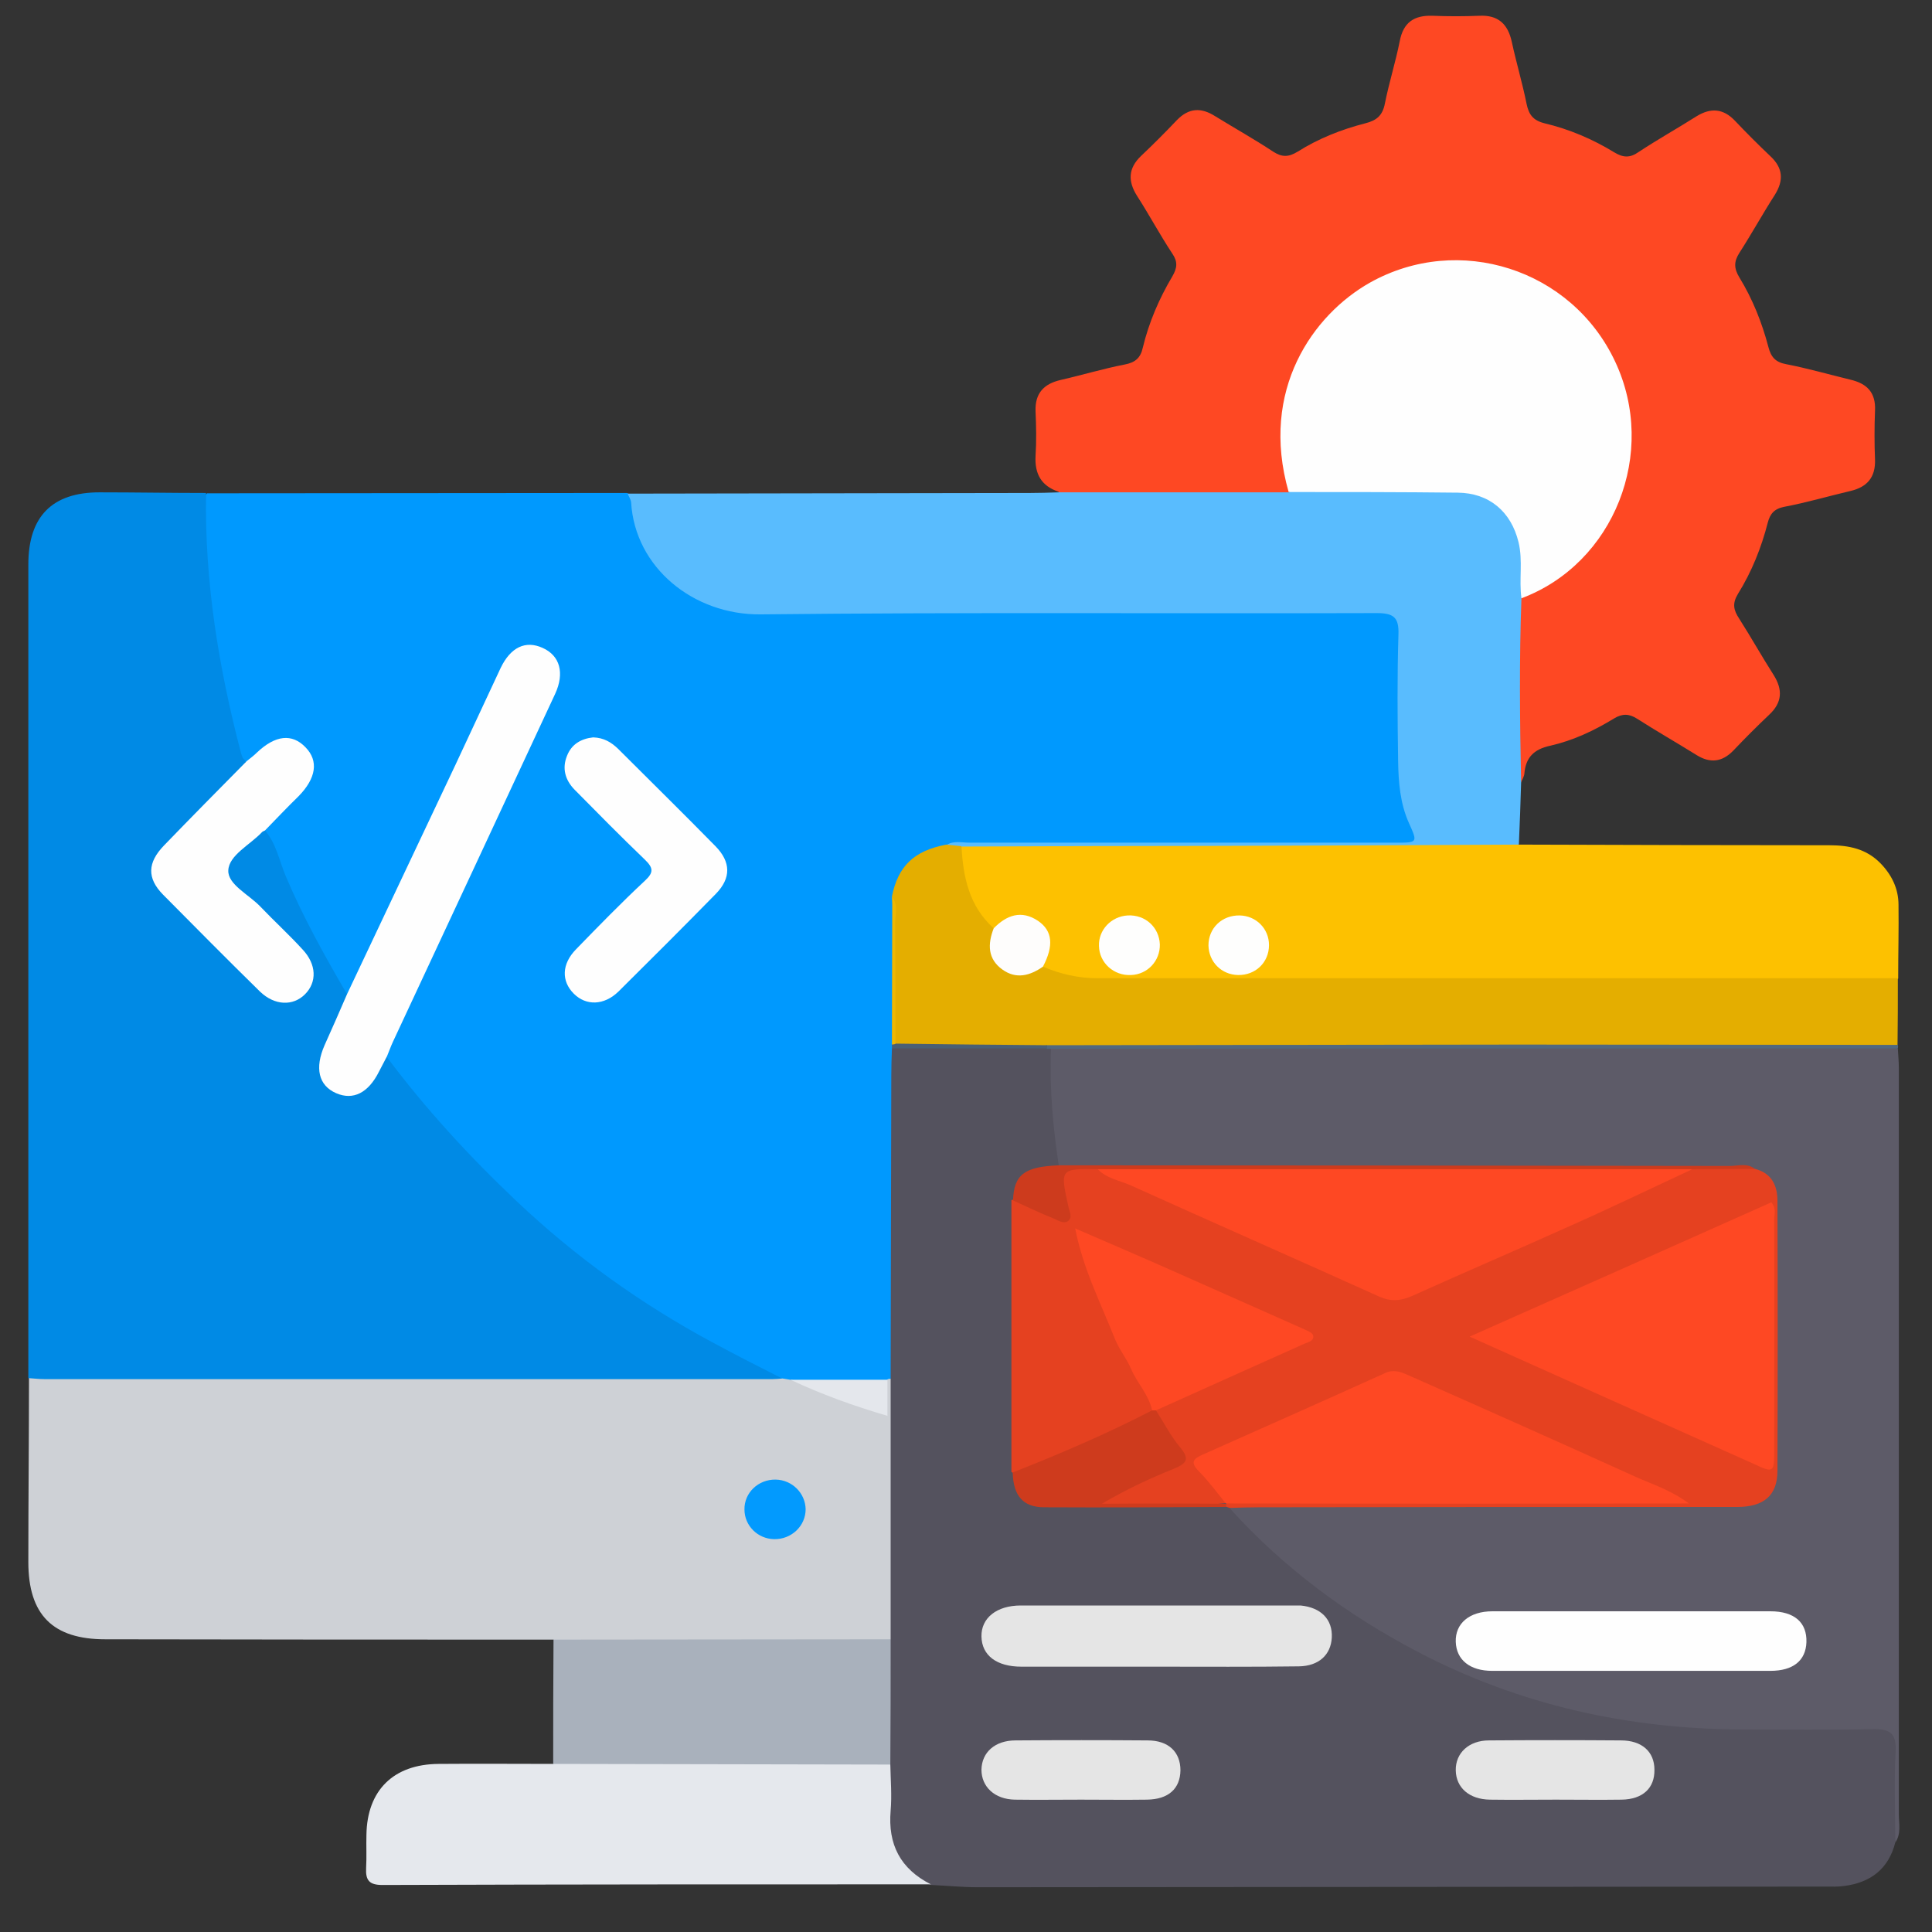 <?xml version="1.0" encoding="utf-8"?>
<!-- Generator: Adobe Illustrator 23.0.0, SVG Export Plug-In . SVG Version: 6.00 Build 0)  -->
<svg version="1.1" id="Layer_1" xmlns="http://www.w3.org/2000/svg" xmlns:xlink="http://www.w3.org/1999/xlink" x="0px" y="0px"
	 viewBox="0 0 600 600" style="enable-background:new 0 0 600 600;" xml:space="preserve">
<rect x="0" y="0" width="600" height="600" fill="#333333" stroke="none"/>
<style type="text/css">
	.st0{fill:#0099FE;}
	.st1{fill:#54525E;}
	.st2{fill:#008AE5;}
	.st3{fill:#FE4823;}
	.st4{fill:#5D5B68;}
	.st5{fill:#CED1D6;}
	.st6{fill:#59BCFE;}
	.st7{fill:#FDC100;}
	.st8{fill:#E4AE00;}
	.st9{fill:#E5E8ED;}
	.st10{fill:#A9B1BC;}
	.st11{fill:#51687E;}
	.st12{fill:#FEFEFE;}
	.st13{fill:#E4E7EC;}
	.st14{fill:#4A5F74;}
	.st15{fill:#F0B700;}
	.st16{fill:#E54120;}
	.st17{fill:#E5E5E5;}
	.st18{fill:#CE3B1D;}
	.st19{fill:#CD3B1D;}
	.st20{fill:#029AFE;}
	.st21{fill:#FEFDFC;}
	.st22{fill:#FEFEFD;}
</style>
<g>
	<path class="st0" d="M64.3,153.2c43.5,0,86.9-0.1,130.4-0.1c2.7,1.1,2.8,3.7,3.4,6c5,19.7,17.4,29.4,37.8,29.4
		c62.2,0,124.3,0,186.5,0c13.1,0,13.2,0.2,13.4,13.6c0.2,14.3-1,28.6,0.9,42.8c0.6,4.2,1.9,8.2,3.3,12.2c1.4,3.7,0,5.8-4,6.2
		c-2.2,0.2-4.4,0.1-6.6,0.1c-41.8,0-83.7,0-125.5,0c-2.8,0-5.6-0.2-8.4,0.3c-11.3,2.3-15.6,6.6-17,16.8c0,14.5,0,29,0,43.5
		c0,0.8,0,1.5,0.1,2.3c0.4,31.9,0.1,63.7,0.1,95.5c0,2-0.1,4-1,5.9c-0.4,0.7-1,1.2-1.7,1.6c-9.7,1.8-19.4,0.5-29.1,0.6
		c-1,0-2-0.1-3-0.4c-33.9-15.1-64.4-35.1-90.6-61.5c-10.8-10.8-21.3-21.8-30.4-34.1c-1.4-1.9-3.1-3.7-3.7-6.1c0.9-5.4,3.7-10.2,6-15
		c15-31.8,29.7-63.7,44.6-95.5c0.6-1.3,1.2-2.6,1.6-3.9c1.4-4.4,0.5-8-3.6-10.3c-3.6-2-7.5-0.9-10.1,3.7c-4.6,8-8,16.6-11.9,25
		c-11.5,24.8-23.2,49.5-34.6,74.2c-0.7,1.5-1.4,3-3.3,3.2c-4.6-2.5-5.8-7.5-8.2-11.6c-7.4-12.5-13.1-25.7-17.8-39.4
		c0.5-4.2,4.2-6.1,6.6-8.9c1.7-2,3.9-3.5,5.3-5.7c2.2-3.5,2.5-7.2-0.6-10.4c-3-3.1-6.6-3-10.8-0.1c-2.3,1.6-3.9,5-7.6,3.1
		c-1-1.1-1.5-2.4-1.8-3.8c-6.3-23.5-10.2-47.4-10.5-71.8C62.5,158,62.2,155.3,64.3,153.2z"/>
	<path class="st1" d="M276.6,428.2c0.1-31.4,0.1-62.8,0.2-94.2c0-2.8,0.1-5.6,0.2-8.4c1.4-1.4,3.2-1.7,5-1.7
		c14.2,0.1,28.4-0.4,42.6,0.3c0.8,0.2,1.4,0.5,2,1c0.5,0.6,1.1,1.3,1.1,2.1c0.1,11.2,2,22.4,2.1,33.6c-1,2.2-3.1,2.1-5,2.6
		c-6.8,1.8-8.1,3.4-8.7,10.8c0.3,27.4,0.3,54.8,0,82.2c1.4,7.8,3.3,9.6,11,9.7c17.6,0.4,35.2,0,52.9,0.4c0.7,0.1,1.4,0.3,2,0.6
		c7,5.2,12.6,11.7,19.2,17.3c33.1,28,71.1,44.3,114,49.3c12.6,1.4,25.2,1.8,37.9,1.6c10-0.2,20.1-0.1,30.2,0c4.2,0,6.1,1.6,5.9,6.2
		c-0.6,10.2,0.6,20.4-0.6,30.6c-2.1,8.2-7.6,12.4-15.8,13.5c-2,0.3-4,0.2-6,0.2c-87.7,0.1-175.5,0.1-263.2,0.2
		c-4.8,0-9.6-0.5-14.4-0.7c-9.3-2.7-13.5-7.9-13.9-17.8c-0.3-6.8-0.1-13.6-0.1-20.5c-0.3-12.7-0.2-25.3,0-38
		c-0.3-25.2-0.4-50.4,0.1-75.6C275.2,431.5,275.4,429.8,276.6,428.2z"/>
	<path class="st2" d="M82.3,257.9c3.5,4.1,4.4,9.3,6.4,14.1c5.4,12.8,12.1,24.8,19.1,36.8c1.7,2.6-0.2,4.6-1.2,6.7
		c-2,4.2-4.1,8.3-5.3,12.8c-1,3.9-0.7,7.9,3.7,9.6c4.1,1.6,7.3-0.1,9.8-3.6c1.5-2.2,1.9-5.4,5.2-6.2c12.1,16.2,25.8,31.1,40.5,45
		c18.3,17.3,38.5,31.8,60.6,43.7c7.2,3.9,14.5,7.6,21.8,11.3c-2.1,2.5-5.1,2.1-7.9,2.1c-72.8,0.1-145.6,0.1-218.4,0
		c-2.8,0-5.7,0.3-7.8-2.3c0-84.2,0-168.4,0-252.6c0-14.9,7.4-22.4,22.1-22.4c11,0,22.1,0.2,33.1,0.2c-0.5,27.4,3.9,54.2,10.8,80.6
		c0.3,1,0.5,1.9,1.4,2.5c0.3,2.9-2,4.3-3.6,5.9c-6.5,6.6-13.1,13.1-19.6,19.7c-6.2,6.3-6.1,10.2,0.1,16.4c9.5,9.5,19,19.2,28.6,28.6
		c3.4,3.3,7.9,3.6,10.9,1.1c3.1-2.7,3.4-7.4,0.6-11.5c-1-1.5-2.3-2.8-3.6-4c-5.3-5.3-10.5-10.5-15.8-15.8c-6.1-6.1-6.2-7.1,0.1-13.1
		C76.6,261.3,78.3,257.8,82.3,257.9z"/>
	<path class="st3" d="M328.7,152.7c-5.3-1.8-7.4-5.5-7.1-11.1c0.3-4.6,0.2-9.3,0-13.9c-0.2-5.6,2.6-8.5,7.8-9.7
		c6.6-1.5,13.2-3.5,19.9-4.8c3.2-0.6,4.9-2,5.6-5.2c1.9-7.9,5.1-15.3,9.2-22.2c1.5-2.6,1.7-4.5,0-7c-3.9-5.9-7.2-12.1-11-18
		c-2.9-4.6-2.7-8.6,1.3-12.4c3.8-3.6,7.5-7.3,11.1-11.1c3.7-3.8,7.5-4,11.9-1.2c6,3.7,12.1,7.1,18,11c2.8,1.8,4.8,1.7,7.6,0
		c6.5-4.1,13.6-6.9,21-8.8c3.6-0.9,5.4-2.5,6.1-6.2c1.3-6.5,3.3-12.8,4.6-19.3c1.1-5.8,4.4-8.1,10.2-7.9c4.8,0.2,9.7,0.2,14.5,0
		c5.9-0.3,8.9,2.6,10.1,8.1c1.4,6.5,3.3,12.8,4.6,19.3c0.7,3.3,2,5.1,5.6,6c7.6,1.8,14.9,4.9,21.6,9c2.8,1.7,4.9,1.8,7.6-0.1
		c5.9-3.9,12-7.3,18-11.1c4.4-2.7,8.3-2.4,11.9,1.4c3.6,3.8,7.3,7.5,11.1,11.1c3.8,3.6,4.1,7.4,1.3,11.9c-3.8,5.9-7.2,12.1-11,18
		c-1.8,2.8-1.7,4.9,0,7.7c4.1,6.7,7,14,9,21.6c0.8,3.1,2.2,4.7,5.5,5.3c6.7,1.3,13.3,3.2,19.9,4.8c5.2,1.2,8,4,7.7,9.7
		c-0.2,5-0.2,10.1,0,15.1c0.2,5.6-2.5,8.6-7.7,9.8c-6.8,1.6-13.6,3.6-20.5,4.9c-3.1,0.6-4.4,2.2-5.1,4.9c-2,7.8-5,15.3-9.3,22.2
		c-1.8,3-1.3,5,0.4,7.6c3.7,5.8,7,11.7,10.7,17.5c2.9,4.6,2.7,8.6-1.4,12.4c-3.8,3.6-7.5,7.3-11.1,11.1c-3.5,3.6-7.2,4-11.4,1.4
		c-6.1-3.8-12.4-7.4-18.5-11.3c-2.5-1.6-4.6-1.6-7.1-0.1c-6.2,3.8-12.8,6.9-19.9,8.5c-5.1,1.1-7.6,3.7-8,8.7
		c-0.1,0.9-0.7,1.9-1.1,2.8c-1.3-1.2-1.7-2.7-1.7-4.3c-0.1-17.1-0.8-34.3,0.4-51.4c0.8-2.9,3.3-3.8,5.6-5.1
		c20.5-11.2,31-32.2,27.7-55.1c-3.2-21.8-19.7-38.9-42.1-43.6c-36-7.6-68.8,24.5-62.2,60.9c0.6,3.2,3.1,7.1-1.5,9.7
		c-6.2,1.3-12.4,0.6-18.6,0.7c-14.3,0.1-28.5,0.1-42.8,0C334.2,154.8,331,155.3,328.7,152.7z"/>
	<path class="st4" d="M328.8,361.9c-1.8-12-2.9-24.1-2.4-36.2c2.1-2.2,4.8-1.7,7.4-1.7c82.7,0,165.4,0,248.2,0
		c2.6,0,5.3-0.5,7.4,1.7c0.1,2,0.3,4,0.3,6c0,77.2,0,154.5,0,231.7c0,2.9,0.8,6.1-1.1,8.8c0-9.5-0.4-18.9,0.1-28.3
		c0.3-5.8-1.9-7-7.2-6.9c-13.5,0.3-26.9,0.1-40.4,0.1c-35.4-0.1-69.2-7.6-100.6-24c-22-11.5-41.8-26.1-58.5-44.6
		c2.6-2.8,6-1.8,9.1-1.8c40.4-0.1,80.9-0.1,121.3,0c8.4,0,16.9-0.2,25.3-0.3c9.2-0.1,12.8-3.8,12.8-12.9c0.1-25.5,0-51.1,0-76.6
		c0-5.3-1.5-9.5-6.5-11.9c-3-1.6-6.3-1.2-9.5-1.2c-65.3,0-130.7,0-196-0.1C335.3,363.5,331.7,364.5,328.8,361.9z"/>
	<path class="st5" d="M9,428c1.6,0.1,3.2,0.3,4.8,0.3c75.4,0,150.8,0,226.2,0c1,0,2-0.1,3-0.2c0.8,0.1,1.7,0.3,2.5,0.4
		c9.7,1.4,18.3,6.6,28.1,8.9c1.3-2.9-0.4-6.5,2-9c0.3-0.2,0.6-0.2,1-0.2c0,27,0,53.9,0,80.9c-2.2,2.3-5.2,2-7.9,2
		c-29.6,0.1-59.2,0.1-88.8,0c-2.8,0-5.7,0.2-8-1.9c-46.4,0-92.8,0-139.2-0.1c-16.3,0-23.9-7.6-23.9-24C8.8,466.1,9,447,9,428z"/>
	<path class="st6" d="M472.5,185.8c-0.7,19.1-0.5,38.1-0.1,57.2c-0.2,6.4-0.4,12.8-0.7,19.2c-2.7,3.5-6.6,2.5-10,2.5
		c-45.5,0.1-91,0.1-136.4,0c-8.6,0-17.3,0.3-25.9-0.2c-2-0.2-4.1-0.1-5.4-2.1c2.2-1.4,4.7-0.7,7.1-0.7c44.1,0,88.1,0,132.2,0
		c7,0,7,0,4.3-6c-2.8-6.2-3.3-12.8-3.4-19.4c-0.2-13.1-0.3-26.2,0.1-39.2c0.2-5.4-1.5-6.7-6.8-6.7c-63.8,0.2-127.6-0.3-191.3,0.4
		c-20.8,0.2-39-14.5-40.2-34.8c-0.1-0.9-0.7-1.8-1.1-2.7c41.6-0.1,83.3-0.1,124.9-0.2c3,0,6-0.1,9-0.2c23.8,0,47.7,0,71.5,0
		c2-1.8,4.5-1.7,6.9-1.7c14.9,0,29.7-0.1,44.6,0C472.8,151.2,477.8,173.3,472.5,185.8z"/>
	<path class="st7" d="M298.7,262.9c25.9-0.1,51.9-0.2,77.8-0.2c31.8-0.1,63.5-0.2,95.3-0.4c32.1,0.1,64.2,0.2,96.3,0.2
		c6.1,0,11.5,1.1,15.9,5.6c3.5,3.6,5.6,7.9,5.6,12.9c0.1,7.6-0.1,15.2-0.1,22.9c-2.3,2.2-5.2,2-8,2c-79.8,0-159.6,0.1-239.4,0
		c-5.8,0-11.7-0.6-16.9-3.5c-1.7-1.2-1.7-2.8-1.5-4.8c1.3-10.1-3.1-13.4-12.5-9.5c-1.1,0.5-2.2,1-3.5,0.9
		C300.6,283.9,295.7,270,298.7,262.9z"/>
	<path class="st8" d="M323.9,300.2c5.4,2.3,11,3.6,16.9,3.6c82.9,0,165.8,0,248.6,0c0,6.9,0,13.8-0.1,20.7c-2.1,0.9-4.4,0.4-6.6,0.4
		c-85.8,0-171.6,0-257.4,0c-15.7-0.2-31.5,0.4-47.2-0.3c-1.5-6.3-0.4-12.7-0.7-19.1c-0.4-9,0.5-18.1-0.4-27.1
		c1.9-9.4,6.8-14.2,16.9-16.1c1.6,0.2,3.1,0.3,4.7,0.5c0.5,9.6,2.4,18.6,9.9,25.4c0.2,0.3,0.5,0.7,0.5,1.1
		c0.7,11.2,2.1,12.4,13.1,10.5C322.8,299.8,323.4,299.9,323.9,300.2z"/>
	<path class="st9" d="M276.5,548c0.1,4.8,0.5,9.6,0.1,14.3c-0.9,10.5,3,18.1,12.5,22.9c-56.8,0-113.5,0-170.3,0.2
		c-4.1,0-5.3-1.4-5.1-5.3c0.2-3.4,0-6.8,0.1-10.3c0.2-13.8,8.4-21.9,22.4-22c11.9-0.1,23.8,0,35.6,0c2.3-2.1,5.2-1.9,8-1.9
		c29.6,0,59.3-0.1,88.9,0C271.4,545.9,274.4,545.7,276.5,548z"/>
	<path class="st10" d="M276.5,548c-34.9-0.1-69.8-0.1-104.7-0.2c0-12.9,0-25.8,0.1-38.6c34.9,0,69.8-0.1,104.7-0.1
		C276.6,522.1,276.6,535.1,276.5,548z"/>
	<path class="st11" d="M325.2,324.6c48.7-0.1,97.3-0.1,146-0.2c39.4,0,78.8,0.1,118.2,0.1c0.1,0.4,0.1,0.7,0,1.1
		c-87.7,0-175.3,0-263,0.1c-0.4,0-0.8,0-1.2,0c-0.4-0.2-0.5-0.4-0.4-0.7C324.9,324.7,325.1,324.6,325.2,324.6z"/>
	<path class="st12" d="M120.2,328c-0.8,1.6-1.7,3.2-2.5,4.8c-3.3,6.6-8,9-13.3,6.7c-5.5-2.4-6.7-7.8-3.6-14.9
		c2.4-5.3,4.7-10.6,7-15.9c11.2-23.8,22.5-47.5,33.7-71.3c4.7-10,9.3-20,14-30c3.1-6.4,7.7-8.6,13-6.2c5.4,2.4,6.9,7.8,3.9,14.3
		c-16.8,36.1-33.6,72.1-50.4,108.1C121.3,325.1,120.8,326.6,120.2,328z"/>
	<path class="st12" d="M184.2,229c3.3,0.1,5.6,1.5,7.7,3.5c10.1,10.1,20.3,20.1,30.3,30.3c4.8,4.9,4.9,9.9,0.1,14.8
		c-10,10.2-20.1,20.3-30.2,30.3c-4.5,4.4-10.1,4.5-13.9,0.7c-3.9-3.9-3.8-9.2,0.7-13.8c7-7.2,14-14.4,21.4-21.3
		c2.8-2.6,2.6-4-0.1-6.6c-7.4-7.1-14.6-14.4-21.8-21.7c-2.9-3-3.9-6.6-2.3-10.5C177.5,231.1,180.5,229.4,184.2,229z"/>
	<path class="st12" d="M82.3,257.9c-0.3,0.2-0.8,0.3-1,0.6c-3.7,3.9-10.2,7.1-10.4,11.8c-0.2,4.4,6.4,7.5,10,11.3
		c4.3,4.5,8.9,8.7,13.1,13.3c4.3,4.6,4.5,10.1,0.7,13.9c-3.7,3.7-9.4,3.5-13.9-0.8c-10.2-10-20.2-20.1-30.2-30.2
		c-5-5.1-4.8-9.9,0.3-15.2c8.5-8.8,17.1-17.5,25.7-26.2c1.1-0.9,2.2-1.7,3.2-2.7c5.7-5.4,10.9-6,15.1-1.6c4.1,4.2,3.3,9.6-2.2,15.2
		C89.2,250.7,85.8,254.3,82.3,257.9z"/>
	<path class="st13" d="M275.6,428.5c0,3.6,0,7.2,0,11.2c-10.6-3.1-20.5-6.7-30.1-11.2C255.6,428.5,265.6,428.5,275.6,428.5z"/>
	<path class="st14" d="M325.2,324.6c0,0.3,0,0.7,0,1c-16.1,0-32.2,0-48.2,0c0-0.4,0-0.8,0-1.3c0.3-0.5,0.7-0.6,1.1-0.2
		C293.8,324.3,309.5,324.5,325.2,324.6z"/>
	<path class="st15" d="M278.1,324.2c-0.4,0.1-0.7,0.2-1.1,0.2c0-15.3,0.1-30.6,0.1-45.8c1.9,2.5,0.9,5.4,0.9,8.1
		C278.1,299.1,278.1,311.7,278.1,324.2z"/>
	<path class="st16" d="M545,363c5.2,1.3,7,5.2,7,9.9c0.1,28,0.1,56,0,83.9c0,7.6-4.2,11.2-12.5,11.2c-49.5,0-99,0-148.6,0.1
		c-3,0-6,0.1-9,0.2c-0.4-0.1-0.8-0.3-1.2-0.4c-0.1-0.7,0.1-1.3,0.7-1.7c2.8-1.4,5.9-1,8.9-1c42.9,0,85.9,0,128.5,0
		c-25.5-11.2-51.2-22.6-76.8-34.2c-6.2-2.8-11.4-3-17.7-0.1c-15.3,7.2-30.8,13.8-46.2,20.7c-5.3,2.4-5.4,3.1-1.9,7.7
		c1.8,2.3,4.8,3.9,4.4,7.5c-13.3,1.6-26.5,0.2-40.1,0.7c0.7-3.6,3.1-4.2,5-5.1c4.5-2.1,9.1-4.2,13.7-6.1c7.3-3.2,7.3-3.2,3-9.6
		c-1.6-2.5-3.8-4.7-3.9-8c0.4-2.9,2.9-3.6,5.1-4.6c12.4-5.6,24.9-11.3,37.4-16.7c1.2-0.5,2.7-0.8,3.4-3
		c-22.4-10.3-45.2-20.2-68.9-30.8c4.6,14.5,9.8,27.4,16.3,39.9c2.4,4.7,6.9,8.5,6.4,14.5c-0.3,1.8-1.8,2.6-3.3,3.2
		c-11.5,5.1-22.9,10.4-34.5,15.3c-1.9,0.8-3.9,2.3-6.1,0.6c0-28.1,0-56.3,0-84.4c4.6-1.3,7.9,2.1,11.7,3.5c2.9,1,4,0.7,3.7-2.7
		c-1-11.2-0.9-11.2,10.6-11c15.5,5.6,30.3,13,45.4,19.5c13.8,6,27.5,12.3,41.3,18.4c4.2,1.8,7.9,1.8,12.1-0.1
		c25.7-11.4,51.4-22.9,77.1-34.5c3.5-1.6,7-3,10.9-3.5C533.2,362.8,539.1,361.8,545,363z"/>
	<path class="st17" d="M359.5,517.6c-14.1,0-28.2,0-42.3,0c-7.7,0-12.3-3.5-12.4-9.4c-0.1-5.7,4.7-9.6,12.2-9.6
		c28.2,0,56.3,0,84.5,0c0.8,0,1.6,0,2.4,0c6.3,0.6,10,4.3,9.7,10c-0.3,5.3-4,8.8-10.2,8.9C388.8,517.7,374.2,517.6,359.5,517.6z"/>
	<path class="st17" d="M335.7,558.9c-6.8,0-13.7,0.1-20.5,0c-6.3-0.1-10.4-4-10.4-9.3c0.1-5.4,4.2-9.1,10.6-9.1
		c13.7-0.1,27.3-0.1,41,0c6.5,0,10.2,3.6,10.2,9.3c-0.1,5.7-3.7,9-10.4,9.1C349.4,559,342.5,558.9,335.7,558.9z"/>
	<path class="st17" d="M483.2,558.9c-6.8,0-13.7,0.1-20.5,0c-6.4-0.1-10.5-3.7-10.6-9.1c-0.1-5.4,4.1-9.3,10.3-9.3
		c13.7-0.1,27.3-0.1,41,0c6.5,0,10.4,3.5,10.4,9.1c0.1,5.7-3.6,9.2-10.2,9.3C496.9,559,490.1,558.9,483.2,558.9z"/>
	<path class="st18" d="M380.7,467c0,0.3,0,0.6,0,1c-18.8,0.1-37.6,0.2-56.4,0.1c-6.6,0-9.6-3.6-9.8-10.8c14.7-5.8,29.2-12,43.3-19.3
		c0.4-0.4,0.8-0.4,1.2,0c2.5,3.9,4.6,8,7.5,11.5c3.3,3.9,1.7,5.1-2.1,6.7c-7.5,3-14.9,6.5-22.2,10.8
		C355,466.9,367.9,466.9,380.7,467L380.7,467z"/>
	<path class="st19" d="M545,363c-6.5,0-13,0.1-19.4,0.1c-4.4,1.5-9,1.9-13.6,1.9c-52.7,0-105.3,0-158,0c-4.5,0-8.8-0.3-13-1.9
		c-11.8-0.2-11.8-0.1-9.2,11.6c0.3,1.6,1.4,3.3-0.1,4.5c-1.4,1-3.1-0.2-4.5-0.8c-4.3-1.7-8.4-3.7-12.6-5.6c0.3-8,3.5-10.5,14.3-10.9
		c69.6,0,139.1,0.1,208.7,0.2C540,362,542.7,361.2,545,363z"/>
	<path class="st12" d="M472.5,185.8c-0.8-5.8,0.5-11.6-0.9-17.4c-2.3-9.5-9.1-15.3-18.9-15.4c-17.5-0.2-35-0.2-52.5-0.2
		c-9.1-31.8,7.7-55.1,25.2-65c27.6-15.5,62.7-4.3,76.2,24.5C514.9,140.6,501.3,175,472.5,185.8z"/>
	<path class="st12" d="M506.3,518.9c-14.3,0-28.6,0-42.9,0c-6.9,0-11.1-3.4-11.3-9c-0.2-5.7,4.2-9.5,11.4-9.5c28.8,0,57.5,0,86.3,0
		c7.5,0,11.4,3.5,11.2,9.6c-0.2,5.7-4.1,8.9-11.2,8.9C535.3,518.9,520.8,518.9,506.3,518.9z"/>
	<path class="st20" d="M240.9,459.5c5.1,0.1,9.2,4.2,9.3,9.2c0,5.2-4.4,9.4-9.8,9.3c-5.1-0.1-9.2-4.2-9.2-9.2
		C231.1,463.6,235.5,459.4,240.9,459.5z"/>
	<path class="st21" d="M323.9,300.2c-4,2.8-8.3,4-12.6,0.9c-4.6-3.3-4.6-7.9-2.7-12.8c4-4.1,8.6-5.8,13.8-2.3
		C326.9,289.1,327.3,293.7,323.9,300.2z"/>
	<path class="st22" d="M360.2,293.3c0.1,5.1-3.8,9.3-8.9,9.5c-5.4,0.3-9.9-3.8-10-9c-0.2-5,3.8-9.2,8.9-9.5
		C355.7,284,360,288,360.2,293.3z"/>
	<path class="st22" d="M384.5,302.8c-5.2-0.1-9.1-4.1-9.2-9.2c0-5.4,4.2-9.4,9.7-9.3c5.1,0.1,9.1,4.1,9.1,9.2
		C394.1,298.9,389.9,302.9,384.5,302.8z"/>
	<path class="st3" d="M456.4,415.1c32-14.2,62.8-27.9,93.7-41.7c1.6,1.8,0.9,3.7,0.9,5.3c0.1,23.9,0,47.9,0,71.8
		c0,6.9-0.2,7-6.4,4.1C515.7,441.7,486.8,428.7,456.4,415.1z"/>
	<path class="st3" d="M340.9,363.1c61.6,0,123.1,0,184.7,0c-12.5,5.8-24.9,11.8-37.5,17.4c-16.4,7.4-33,14.5-49.4,21.9
		c-3.6,1.6-6.6,1.9-10.3,0.3c-25.7-11.6-51.6-23-77.3-34.6C347.7,366.6,343.7,366,340.9,363.1z"/>
	<path class="st3" d="M380.7,466.9c-2.8-3.4-5.4-7-8.5-10.1c-2.8-2.9-1.3-3.9,1.4-5.1c18.9-8.4,37.8-16.8,56.6-25.3
		c3-1.4,5.6,0,8.1,1.1c23.3,10.3,46.6,20.7,69.8,31.2c5.1,2.3,10.5,3.9,16.4,8.2C475.7,467,428.2,467,380.7,466.9
		C380.7,467,380.7,466.9,380.7,466.9z"/>
	<path class="st3" d="M359,438c-0.4,0-0.8,0-1.2,0c-1-4.8-4.6-8.4-6.5-12.8c-1.4-3.3-3.8-6.2-5.1-9.5c-4.3-10.9-9.8-21.5-12.3-34.2
		c10.4,4.5,20.2,8.7,29.9,13c13.7,6.1,27.5,12.2,41.2,18.3c1.1,0.5,2.6,1.1,2.8,1.9c0.4,1.8-1.6,2.1-2.7,2.6
		C389.7,424.2,374.3,431.1,359,438z"/>
</g>
</svg>
